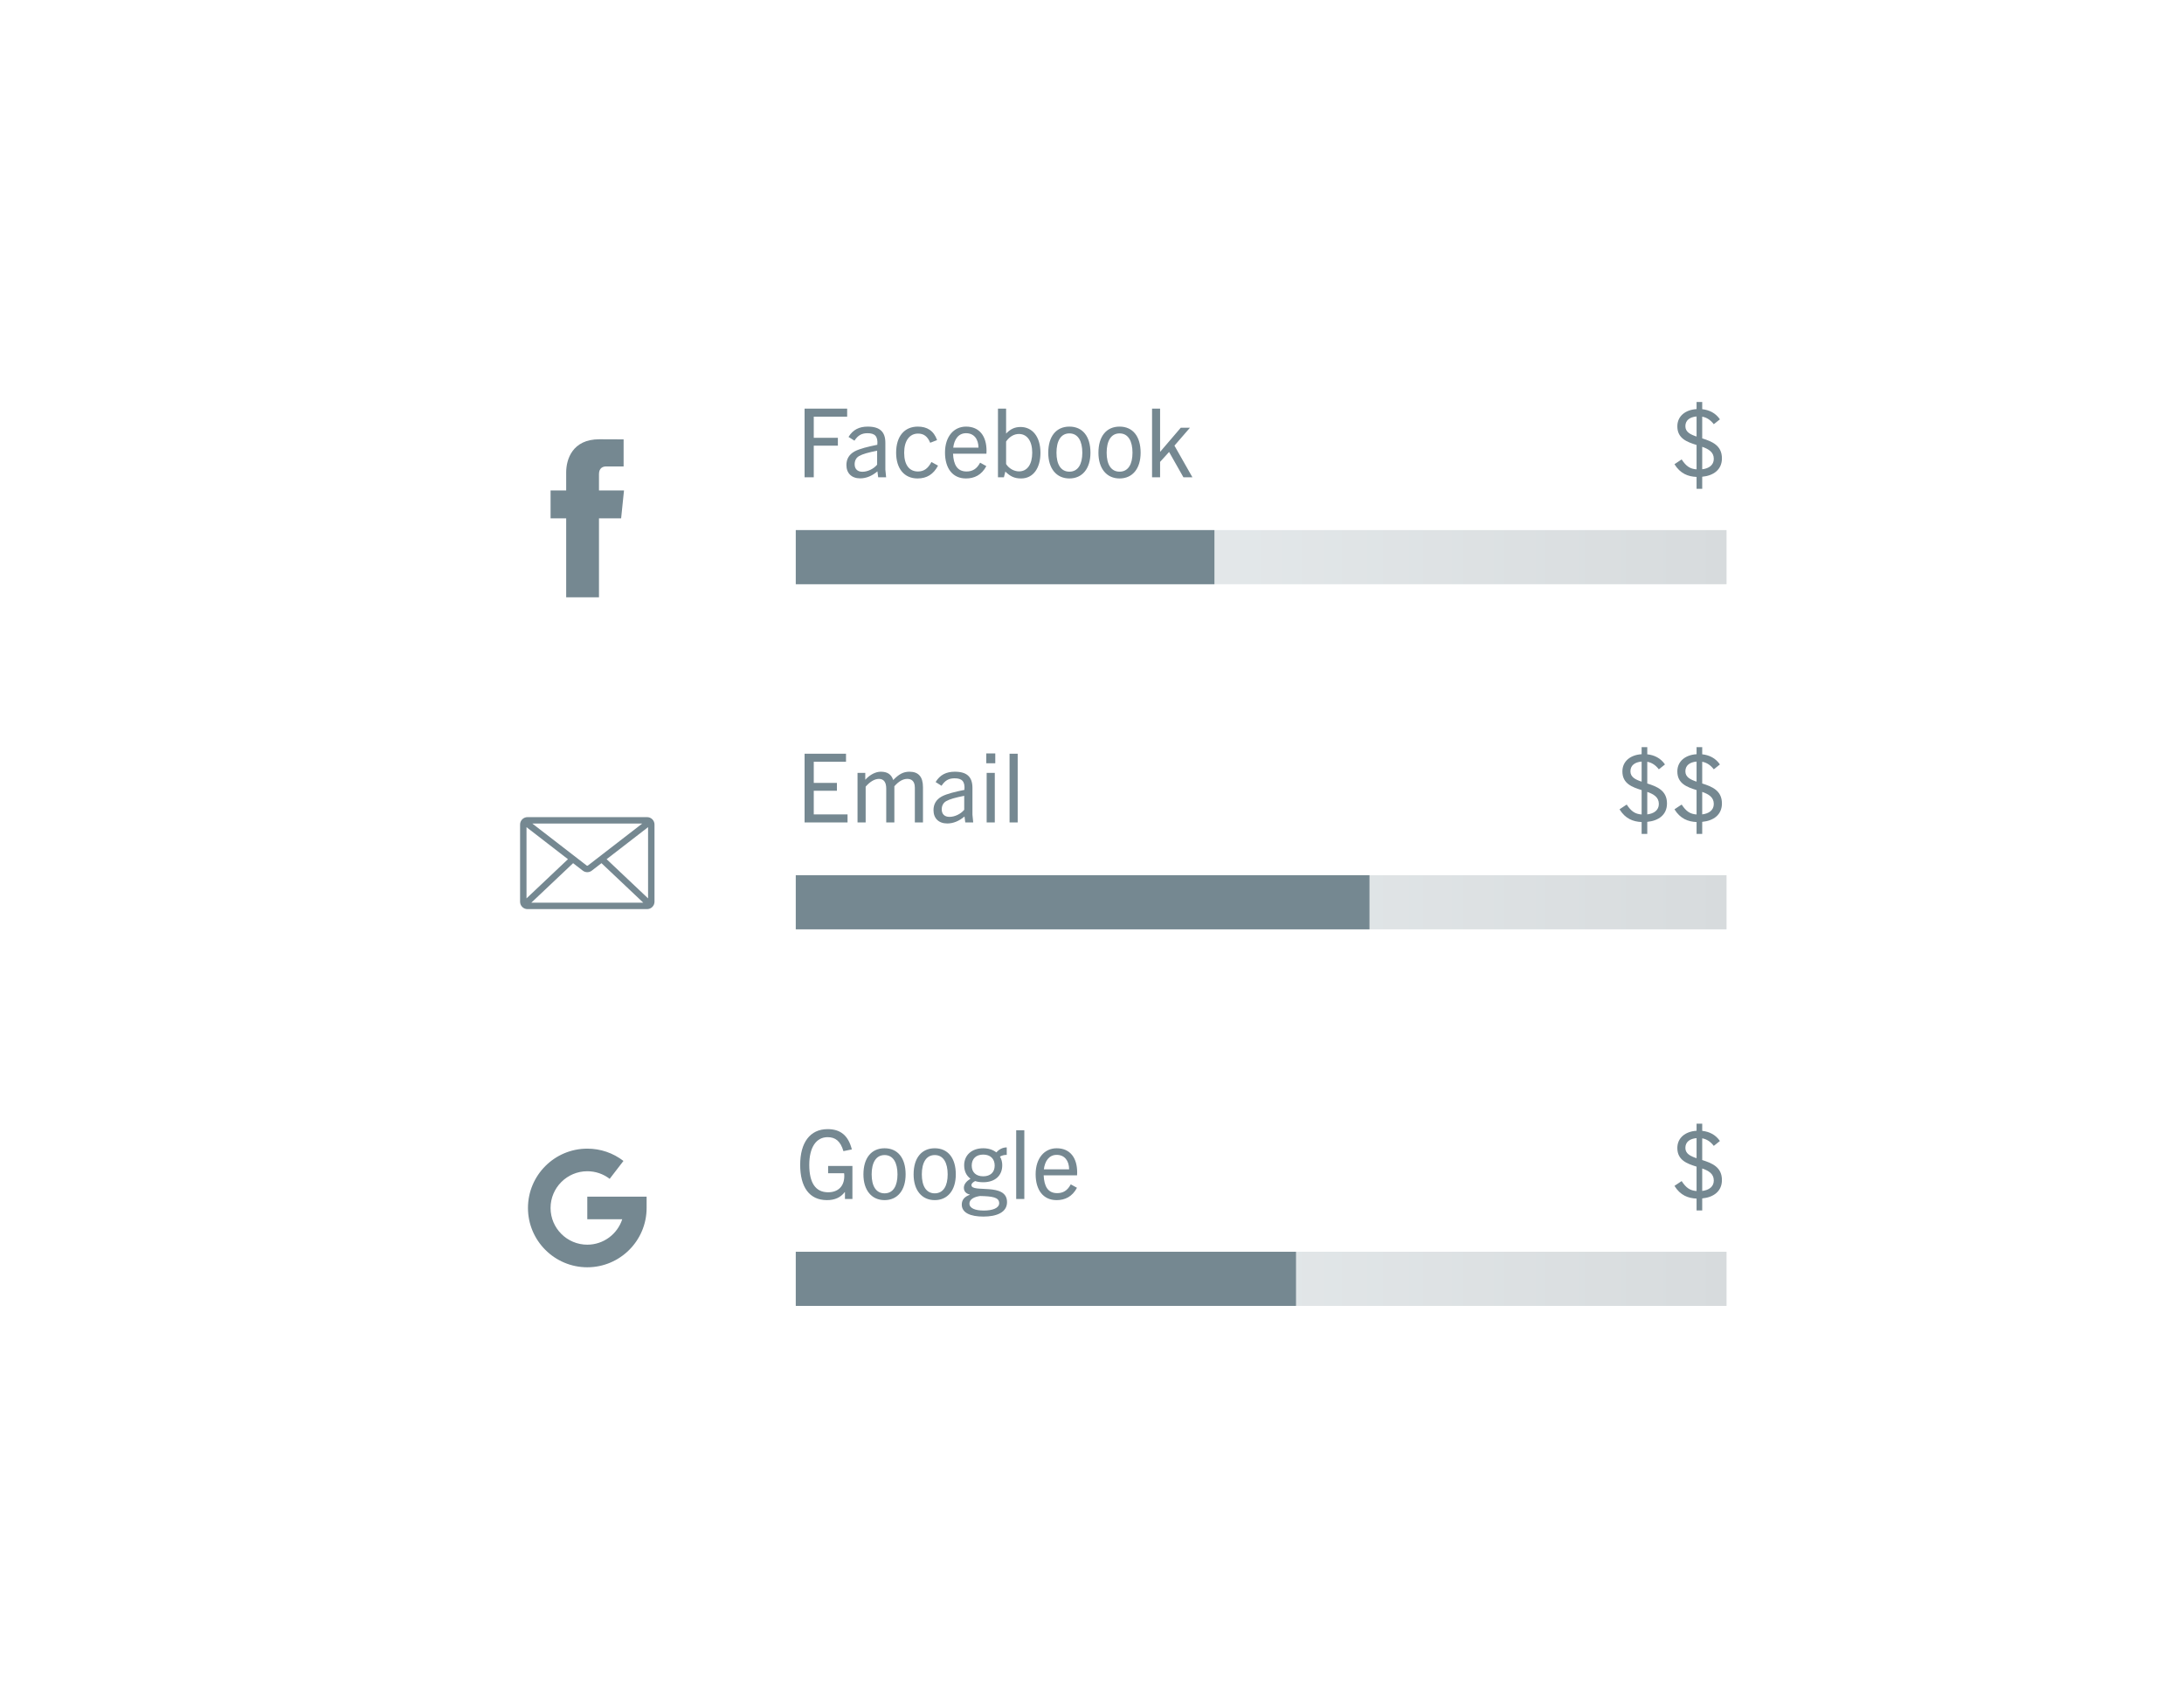 <?xml version="1.0" encoding="UTF-8"?> <svg xmlns="http://www.w3.org/2000/svg" width="740" height="571" viewBox="0 0 740 571" fill="none"><g filter="url(#filter0_d_481_196)"><circle cx="198.991" cy="171.197" r="44.329" fill="white"></circle><path d="M211.43 161.755H202.952V156.203C202.952 154.119 204.338 153.632 205.313 153.632H211.297V144.456L203.063 144.422C193.92 144.422 191.837 151.26 191.837 155.649V161.766H186.551V171.219H191.837V197.972H202.952V171.219H210.455L211.43 161.766V161.755Z" fill="#758891"></path></g><g filter="url(#filter1_d_481_196)"><circle cx="198.991" cy="288.05" r="44.329" fill="white"></circle><path d="M221.07 273.245C221.041 273.212 221.012 273.182 220.98 273.155C220.53 272.728 219.923 272.465 219.256 272.465H178.726C178.047 272.465 177.43 272.737 176.978 273.178C176.975 273.18 176.972 273.183 176.969 273.186C176.959 273.197 176.948 273.207 176.937 273.218C176.936 273.22 176.934 273.221 176.933 273.223C176.491 273.675 176.218 274.293 176.218 274.974V301.127C176.218 301.791 176.478 302.395 176.901 302.844C176.911 302.856 176.921 302.867 176.931 302.878C176.957 302.905 176.983 302.931 177.01 302.954C177.459 303.376 178.063 303.635 178.726 303.635H219.255C220.638 303.635 221.763 302.51 221.763 301.127V274.973C221.763 274.304 221.499 273.695 221.07 273.245H221.07ZM178.396 275.866L192.442 286.718L178.396 299.996V275.866ZM199.194 288.87C199.075 288.963 198.908 288.963 198.786 288.868L180.374 274.643H217.608L199.194 288.87ZM194.185 288.065L197.452 290.59C197.906 290.942 198.449 291.118 198.991 291.118C199.534 291.118 200.075 290.942 200.527 290.591L203.797 288.065L217.963 301.457H180.019L194.185 288.065H194.185ZM205.54 286.717L219.586 275.865V299.996L205.54 286.717Z" fill="#758891"></path></g><g filter="url(#filter2_d_481_196)"><circle cx="198.991" cy="404.903" r="44.329" fill="white"></circle><path d="M178.89 404.903C178.89 393.82 187.907 384.802 198.99 384.802C203.467 384.802 207.703 386.243 211.243 388.967L206.572 395.035C204.383 393.351 201.762 392.46 198.99 392.46C192.129 392.46 186.547 398.042 186.547 404.903C186.547 411.764 192.129 417.346 198.99 417.346C204.517 417.346 209.213 413.725 210.831 408.731H198.99V401.074H219.091V404.903C219.091 415.986 210.074 425.003 198.99 425.003C187.907 425.003 178.89 415.986 178.89 404.903Z" fill="#758891"></path></g><rect x="269.631" y="179.628" width="315.368" height="18.344" fill="url(#paint0_linear_481_196)"></rect><rect x="269.631" y="179.628" width="141.852" height="18.344" fill="#758891"></rect><rect x="269.631" y="424.174" width="315.368" height="18.344" fill="url(#paint1_linear_481_196)"></rect><rect x="269.631" y="424.174" width="169.493" height="18.344" fill="#758891"></rect><rect x="269.631" y="296.573" width="315.368" height="18.344" fill="url(#paint2_linear_481_196)"></rect><rect x="269.631" y="296.573" width="194.387" height="18.344" fill="#758891"></rect><path d="M576.758 165.633H574.845V161.613C571.96 161.483 569.334 160.51 567.356 157.301L569.787 155.68C571.311 157.982 572.608 158.889 574.845 159.051V150.784C571.635 149.779 568.329 148.612 568.329 144.462C568.329 140.961 571.117 138.854 574.845 138.627V136.227H576.758V138.659C579.125 138.918 581.264 139.923 582.756 142.096L580.681 143.749C579.578 142.322 578.314 141.48 576.758 141.188V148.547C580 149.585 583.436 150.881 583.436 155.323C583.436 159.181 580.551 161.191 576.758 161.548V165.633ZM580.681 155.485C580.681 153.183 578.93 152.178 576.758 151.4V159.019C578.995 158.76 580.681 157.625 580.681 155.485ZM571.052 144.43C571.052 146.375 572.705 147.218 574.845 147.931V141.123C572.576 141.317 571.052 142.387 571.052 144.43Z" fill="#758891"></path><path d="M576.758 410.179H574.845V406.158C571.96 406.029 569.334 405.056 567.356 401.846L569.787 400.225C571.311 402.527 572.608 403.435 574.845 403.597V395.33C571.635 394.325 568.329 393.158 568.329 389.008C568.329 385.507 571.117 383.399 574.845 383.172V380.773H576.758V383.205C579.125 383.464 581.264 384.469 582.756 386.641L580.681 388.295C579.578 386.868 578.314 386.025 576.758 385.734V393.093C580 394.13 583.436 395.427 583.436 399.869C583.436 403.727 580.551 405.737 576.758 406.094V410.179ZM580.681 400.031C580.681 397.729 578.93 396.724 576.758 395.946V403.565C578.995 403.305 580.681 402.171 580.681 400.031ZM571.052 388.976C571.052 390.921 572.705 391.764 574.845 392.477V385.669C572.576 385.863 571.052 386.933 571.052 388.976Z" fill="#758891"></path><path d="M558.142 282.578H556.229V278.558C553.344 278.428 550.718 277.455 548.74 274.246L551.172 272.625C552.695 274.926 553.992 275.834 556.229 275.996V267.729C553.02 266.724 549.713 265.557 549.713 261.407C549.713 257.906 552.501 255.798 556.229 255.572V253.172H558.142V255.604C560.509 255.863 562.648 256.868 564.14 259.041L562.065 260.694C560.963 259.267 559.698 258.425 558.142 258.133V265.492C561.384 266.53 564.821 267.826 564.821 272.268C564.821 276.126 561.935 278.136 558.142 278.493V282.578ZM562.065 272.43C562.065 270.128 560.314 269.123 558.142 268.345V275.964C560.379 275.705 562.065 274.57 562.065 272.43ZM552.436 261.375C552.436 263.32 554.089 264.163 556.229 264.876V258.068C553.96 258.262 552.436 259.332 552.436 261.375ZM576.758 282.578H574.846V278.558C571.96 278.428 569.334 277.455 567.356 274.246L569.788 272.625C571.312 274.926 572.609 275.834 574.846 275.996V267.729C571.636 266.724 568.329 265.557 568.329 261.407C568.329 257.906 571.117 255.798 574.846 255.572V253.172H576.758V255.604C579.125 255.863 581.265 256.868 582.756 259.041L580.681 260.694C579.579 259.267 578.315 258.425 576.758 258.133V265.492C580 266.53 583.437 267.826 583.437 272.268C583.437 276.126 580.552 278.136 576.758 278.493V282.578ZM580.681 272.43C580.681 270.128 578.931 269.123 576.758 268.345V275.964C578.995 275.705 580.681 274.57 580.681 272.43ZM571.052 261.375C571.052 263.32 572.706 264.163 574.846 264.876V258.068C572.576 258.262 571.052 259.332 571.052 261.375Z" fill="#758891"></path><path d="M275.726 161.742H272.614V138.464H287.041V141.188H275.726V148.353H283.896V151.011H275.726V161.742ZM300.244 161.742H297.553L297.294 159.732C295.51 161.256 293.5 162.099 291.458 162.099C288.508 162.099 286.789 160.316 286.789 157.592C286.789 155.615 287.632 154.026 289.577 152.956C291.263 152.049 294.181 151.335 297.261 150.719C297.52 147.769 296.386 146.797 293.922 146.797C291.944 146.797 290.68 147.542 289.513 149.325L287.503 148.061C289.026 145.565 291.166 144.56 294.019 144.56C298.136 144.56 299.984 146.343 299.984 150.039V159.116L300.244 161.742ZM297.196 157.463V152.729C294.116 153.345 292.333 153.832 291.069 154.545C290.064 155.129 289.577 156.134 289.577 157.333C289.577 158.889 290.518 159.862 292.204 159.862C293.954 159.862 295.997 158.922 297.196 157.463ZM315.597 156.555L317.834 157.787C316.278 160.737 314.009 162.131 310.896 162.131C306.358 162.131 303.634 158.76 303.634 153.41C303.634 147.834 306.455 144.56 310.994 144.56C314.106 144.56 316.375 145.921 317.51 149.131L315.176 150.039C314.268 147.866 313.004 146.926 311.059 146.926C308.206 146.926 306.358 149.325 306.358 153.41C306.358 157.56 308.108 159.765 311.026 159.765C313.004 159.765 314.398 158.824 315.597 156.555ZM334.198 157.949C332.577 160.997 330.113 162.131 327.293 162.131C322.786 162.131 320.193 158.727 320.193 153.345C320.193 147.964 323.143 144.56 327.325 144.56C331.864 144.56 334.263 147.802 334.263 152.729C334.263 152.989 334.263 153.313 334.231 153.734H322.916C323.078 157.463 324.343 159.765 327.487 159.765C329.433 159.765 330.956 158.954 332.091 156.782L334.198 157.949ZM327.325 146.797C324.667 146.797 323.305 149.001 322.981 151.692H331.54C331.507 148.742 329.984 146.797 327.325 146.797ZM340.15 161.742H338.14V138.464H340.896V146.926C342.355 145.37 343.878 144.689 345.791 144.689C349.811 144.689 352.535 147.996 352.535 153.443C352.535 158.598 350.103 162.131 345.986 162.131C343.749 162.131 342.322 161.451 340.636 159.797L340.15 161.742ZM340.896 149.617V157.236C341.868 158.792 343.619 159.732 345.272 159.732C348.093 159.732 349.746 157.333 349.746 153.378C349.746 149.487 348.028 147.056 345.24 147.056C343.587 147.056 342.03 147.964 340.896 149.617ZM362.343 162.131C357.966 162.131 355.178 158.792 355.178 153.41C355.178 147.834 357.901 144.56 362.343 144.56C366.784 144.56 369.475 147.834 369.475 153.41C369.475 158.792 366.719 162.131 362.343 162.131ZM362.343 159.83C365.293 159.83 366.719 157.268 366.719 153.41C366.719 149.552 365.325 146.861 362.343 146.861C359.36 146.861 357.966 149.552 357.966 153.41C357.966 157.268 359.392 159.83 362.343 159.83ZM379.344 162.131C374.967 162.131 372.179 158.792 372.179 153.41C372.179 147.834 374.903 144.56 379.344 144.56C383.786 144.56 386.477 147.834 386.477 153.41C386.477 158.792 383.721 162.131 379.344 162.131ZM379.344 159.83C382.294 159.83 383.721 157.268 383.721 153.41C383.721 149.552 382.327 146.861 379.344 146.861C376.362 146.861 374.967 149.552 374.967 153.41C374.967 157.268 376.394 159.83 379.344 159.83ZM404.03 161.742H400.982L396.119 153.151L393.071 156.523V161.742H390.348V138.464H393.071V153.054H393.136L400.074 144.949H403.187L397.935 151.011L404.03 161.742Z" fill="#758891"></path><path d="M288.824 406.288H286.295V403.954H286.231C284.772 405.834 282.794 406.677 280.2 406.677C274.203 406.677 271.123 402.236 271.123 394.714C271.123 387.225 274.43 382.621 280.427 382.621C284.642 382.621 287.398 384.631 288.63 389.494L285.777 390.078C284.772 386.641 283.021 385.345 280.427 385.345C276.569 385.345 274.203 388.749 274.203 394.746C274.203 400.744 276.278 404.019 280.589 404.019C283.961 404.019 286.068 402.009 286.068 398.507C286.068 398.248 286.068 397.924 286.004 397.567H280.589V395.103H288.824V406.288ZM299.718 406.677C295.341 406.677 292.553 403.338 292.553 397.956C292.553 392.38 295.276 389.105 299.718 389.105C304.16 389.105 306.85 392.38 306.85 397.956C306.85 403.338 304.095 406.677 299.718 406.677ZM299.718 404.375C302.668 404.375 304.095 401.814 304.095 397.956C304.095 394.098 302.701 391.407 299.718 391.407C296.735 391.407 295.341 394.098 295.341 397.956C295.341 401.814 296.768 404.375 299.718 404.375ZM316.72 406.677C312.343 406.677 309.555 403.338 309.555 397.956C309.555 392.38 312.278 389.105 316.72 389.105C321.161 389.105 323.852 392.38 323.852 397.956C323.852 403.338 321.096 406.677 316.72 406.677ZM316.72 404.375C319.67 404.375 321.096 401.814 321.096 397.956C321.096 394.098 319.702 391.407 316.72 391.407C313.737 391.407 312.343 394.098 312.343 397.956C312.343 401.814 313.769 404.375 316.72 404.375ZM339.589 394.844C339.589 398.378 337.158 400.615 333.138 400.615C332.133 400.615 331.193 400.485 330.415 400.225C329.734 400.55 329.15 401.036 329.15 401.587C329.15 404.375 341.21 400.582 341.21 407.358C341.21 410.827 337.709 412.253 333.203 412.253C328.826 412.253 325.876 410.989 325.876 408.201C325.876 406.515 326.848 405.51 328.599 404.862V404.797C327.205 404.44 326.589 403.63 326.589 402.462C326.589 401.295 327.464 400.258 328.826 399.415C327.432 398.41 326.686 396.854 326.686 394.844C326.686 391.537 329.15 389.105 333.138 389.105C334.953 389.105 336.477 389.624 337.579 390.499C338.455 389.527 339.654 388.813 341.113 388.813V391.342C340.238 391.342 339.492 391.537 338.811 391.926C339.33 392.769 339.589 393.774 339.589 394.844ZM337.028 394.973C337.028 392.704 335.602 391.245 333.138 391.245C330.674 391.245 329.247 392.704 329.247 394.973C329.247 397.275 330.739 398.604 333.138 398.604C335.537 398.604 337.028 397.275 337.028 394.973ZM338.552 407.715C338.552 405.672 336.153 405.38 332.068 405.283C330.22 405.542 328.469 406.321 328.469 407.844C328.469 409.433 330.447 410.211 333.332 410.211C336.185 410.211 338.552 409.433 338.552 407.715ZM347.069 406.288H344.314V383.01H347.069V406.288ZM364.909 402.495C363.288 405.542 360.824 406.677 358.003 406.677C353.497 406.677 350.903 403.273 350.903 397.891C350.903 392.509 353.854 389.105 358.036 389.105C362.575 389.105 364.974 392.347 364.974 397.275C364.974 397.535 364.974 397.859 364.941 398.28H353.627C353.789 402.009 355.053 404.31 358.198 404.31C360.143 404.31 361.667 403.5 362.802 401.328L364.909 402.495ZM358.036 391.342C355.377 391.342 354.016 393.547 353.692 396.238H362.251C362.218 393.288 360.694 391.342 358.036 391.342Z" fill="#758891"></path><path d="M287.171 278.687H272.614V255.409H286.652V258.133H275.726V265.298H283.572V267.956H275.726V275.964H287.171V278.687ZM312.73 278.687H309.974V266.919C309.974 264.552 308.71 263.936 307.413 263.936C305.986 263.936 304.56 264.714 303.036 266.432V278.687H300.28V267.21C300.28 265.136 299.502 263.936 297.816 263.936C296.357 263.936 294.769 264.876 293.31 266.562V278.687H290.554V261.893H293.18V264.228C294.736 262.509 296.682 261.504 298.432 261.504C300.669 261.504 301.999 262.38 302.647 264.325C304.56 262.347 306.051 261.504 308.158 261.504C311.238 261.504 312.73 263.255 312.73 266.757V278.687ZM329.751 278.687H327.061L326.801 276.677C325.018 278.201 323.008 279.044 320.965 279.044C318.015 279.044 316.297 277.261 316.297 274.537C316.297 272.56 317.14 270.971 319.085 269.901C320.771 268.994 323.689 268.28 326.769 267.664C327.028 264.714 325.893 263.741 323.429 263.741C321.452 263.741 320.187 264.487 319.02 266.27L317.01 265.006C318.534 262.509 320.674 261.504 323.527 261.504C327.644 261.504 329.492 263.288 329.492 266.983V276.061L329.751 278.687ZM326.704 274.408V269.674C323.624 270.29 321.841 270.777 320.576 271.49C319.571 272.073 319.085 273.079 319.085 274.278C319.085 275.834 320.025 276.807 321.711 276.807C323.462 276.807 325.504 275.867 326.704 274.408ZM337.227 258.651H334.179V255.312H337.227V258.651ZM337.065 278.687H334.309V261.893H337.065V278.687ZM344.822 278.687H342.066V255.409H344.822V278.687Z" fill="#758891"></path><defs><filter id="filter0_d_481_196" x="132.508" y="109.145" width="132.967" height="132.967" filterUnits="userSpaceOnUse" color-interpolation-filters="sRGB"><feFlood flood-opacity="0" result="BackgroundImageFix"></feFlood><feColorMatrix in="SourceAlpha" type="matrix" values="0 0 0 0 0 0 0 0 0 0 0 0 0 0 0 0 0 0 127 0" result="hardAlpha"></feColorMatrix><feOffset dy="4.431"></feOffset><feGaussianBlur stdDeviation="11.077"></feGaussianBlur><feComposite in2="hardAlpha" operator="out"></feComposite><feColorMatrix type="matrix" values="0 0 0 0 0 0 0 0 0 0.145 0 0 0 0 0.29 0 0 0 0.11 0"></feColorMatrix><feBlend mode="normal" in2="BackgroundImageFix" result="effect1_dropShadow_481_196"></feBlend><feBlend mode="normal" in="SourceGraphic" in2="effect1_dropShadow_481_196" result="shape"></feBlend></filter><filter id="filter1_d_481_196" x="132.508" y="225.998" width="132.967" height="132.967" filterUnits="userSpaceOnUse" color-interpolation-filters="sRGB"><feFlood flood-opacity="0" result="BackgroundImageFix"></feFlood><feColorMatrix in="SourceAlpha" type="matrix" values="0 0 0 0 0 0 0 0 0 0 0 0 0 0 0 0 0 0 127 0" result="hardAlpha"></feColorMatrix><feOffset dy="4.431"></feOffset><feGaussianBlur stdDeviation="11.077"></feGaussianBlur><feComposite in2="hardAlpha" operator="out"></feComposite><feColorMatrix type="matrix" values="0 0 0 0 0 0 0 0 0 0.145 0 0 0 0 0.29 0 0 0 0.11 0"></feColorMatrix><feBlend mode="normal" in2="BackgroundImageFix" result="effect1_dropShadow_481_196"></feBlend><feBlend mode="normal" in="SourceGraphic" in2="effect1_dropShadow_481_196" result="shape"></feBlend></filter><filter id="filter2_d_481_196" x="132.508" y="342.851" width="132.967" height="132.967" filterUnits="userSpaceOnUse" color-interpolation-filters="sRGB"><feFlood flood-opacity="0" result="BackgroundImageFix"></feFlood><feColorMatrix in="SourceAlpha" type="matrix" values="0 0 0 0 0 0 0 0 0 0 0 0 0 0 0 0 0 0 127 0" result="hardAlpha"></feColorMatrix><feOffset dy="4.431"></feOffset><feGaussianBlur stdDeviation="11.077"></feGaussianBlur><feComposite in2="hardAlpha" operator="out"></feComposite><feColorMatrix type="matrix" values="0 0 0 0 0 0 0 0 0 0.145 0 0 0 0 0.29 0 0 0 0.11 0"></feColorMatrix><feBlend mode="normal" in2="BackgroundImageFix" result="effect1_dropShadow_481_196"></feBlend><feBlend mode="normal" in="SourceGraphic" in2="effect1_dropShadow_481_196" result="shape"></feBlend></filter><linearGradient id="paint0_linear_481_196" x1="269.631" y1="188.8" x2="584.999" y2="188.8" gradientUnits="userSpaceOnUse"><stop stop-color="#EDF2F4"></stop><stop offset="1" stop-color="#D7DBDD"></stop></linearGradient><linearGradient id="paint1_linear_481_196" x1="269.631" y1="433.346" x2="584.999" y2="433.346" gradientUnits="userSpaceOnUse"><stop stop-color="#EDF2F4"></stop><stop offset="1" stop-color="#D7DBDD"></stop></linearGradient><linearGradient id="paint2_linear_481_196" x1="269.631" y1="305.745" x2="584.999" y2="305.745" gradientUnits="userSpaceOnUse"><stop stop-color="#EDF2F4"></stop><stop offset="1" stop-color="#D7DBDD"></stop></linearGradient></defs></svg> 